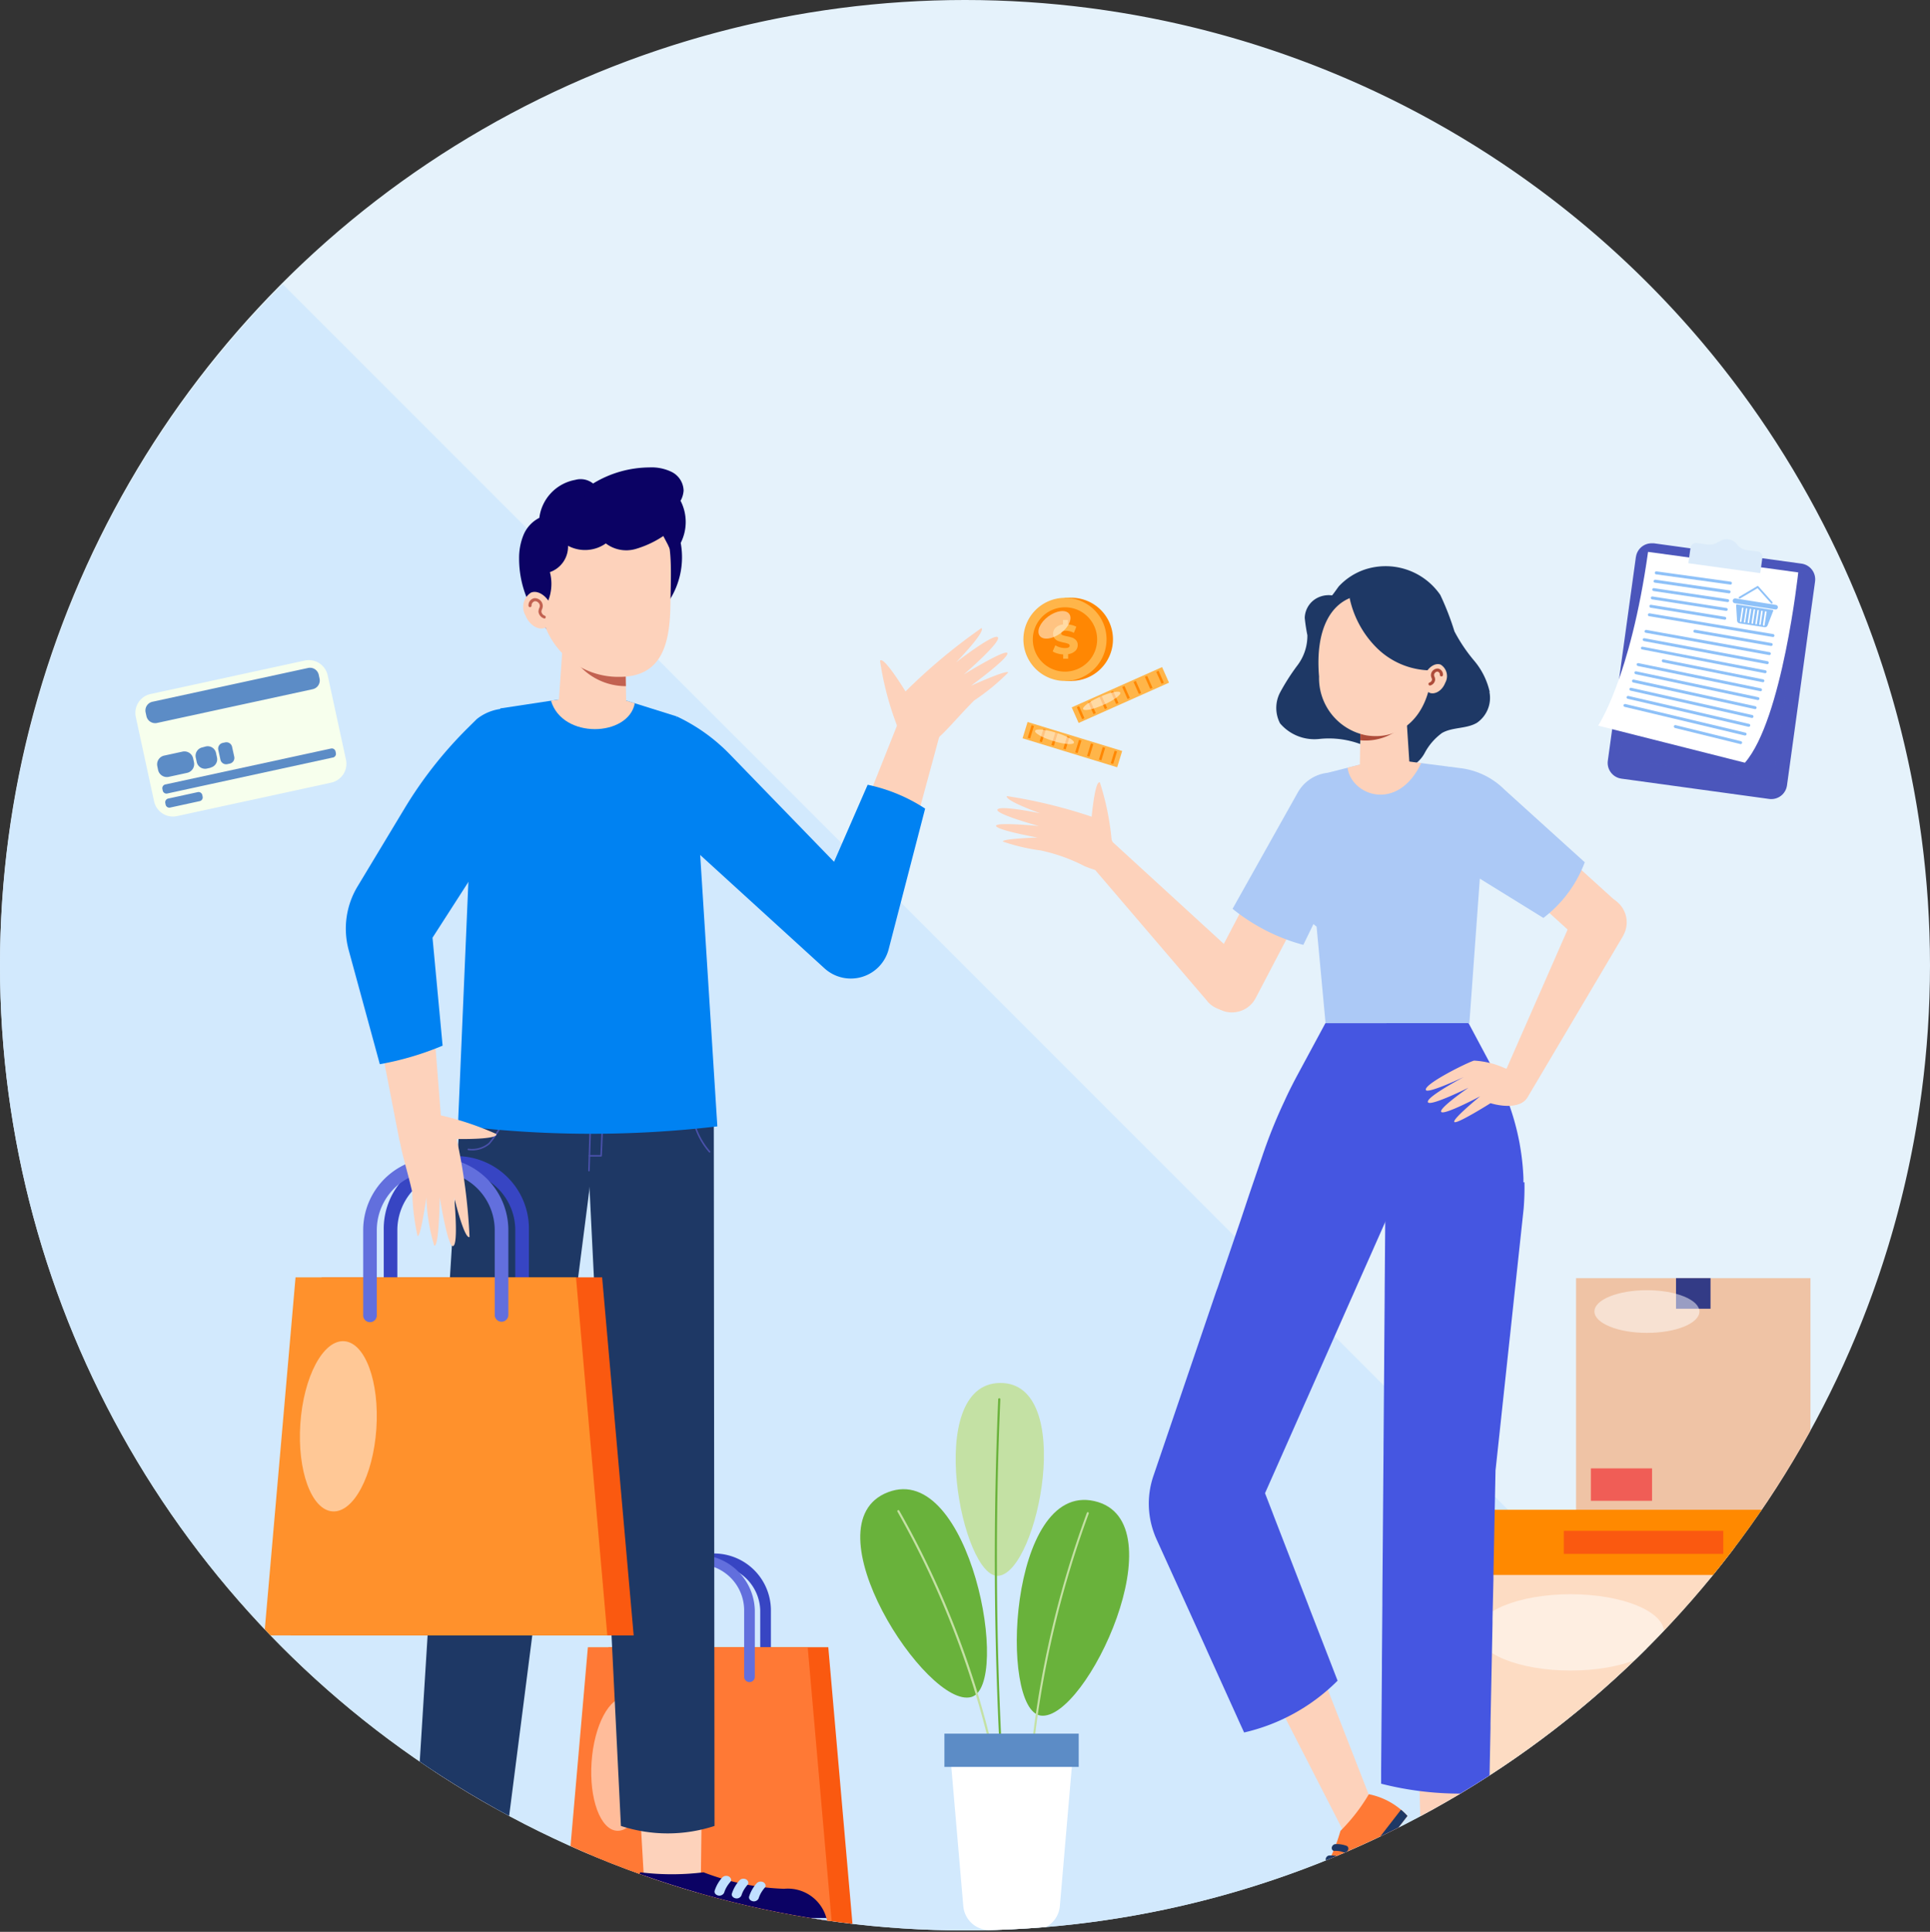 <svg id="Group_628" data-name="Group 628" xmlns="http://www.w3.org/2000/svg" xmlns:xlink="http://www.w3.org/1999/xlink" width="60" height="60.044" viewBox="0 0 60 60.044">
  <rect x="0" y="0" width="60" height="60.044" fill="#333333" stroke="none"/>
  <defs>
    <style>
      .cls-1 {
        fill: none;
      }

      .cls-2 {
        clip-path: url(#clip-path);
      }

      .cls-3 {
        clip-path: url(#clip-path-2);
      }

      .cls-4 {
        fill: #e5f2fb;
      }

      .cls-5 {
        fill: #d2e9fd;
      }

      .cls-6 {
        clip-path: url(#clip-path-3);
      }

      .cls-7 {
        fill: url(#linear-gradient);
      }

      .cls-60, .cls-8 {
        opacity: 0.5;
        isolation: isolate;
      }

      .cls-8 {
        mix-blend-mode: multiply;
      }

      .cls-9 {
        clip-path: url(#clip-path-5);
      }

      .cls-10 {
        clip-path: url(#clip-path-6);
      }

      .cls-11 {
        fill: url(#linear-gradient-2);
      }

      .cls-12 {
        fill: #fff;
      }

      .cls-13 {
        clip-path: url(#clip-path-7);
      }

      .cls-14 {
        fill: url(#linear-gradient-3);
      }

      .cls-15 {
        clip-path: url(#clip-path-8);
      }

      .cls-16 {
        fill: url(#linear-gradient-4);
      }

      .cls-17 {
        clip-path: url(#clip-path-9);
      }

      .cls-18 {
        fill: url(#linear-gradient-5);
      }

      .cls-19 {
        clip-path: url(#clip-path-10);
      }

      .cls-20 {
        fill: url(#linear-gradient-6);
      }

      .cls-21 {
        clip-path: url(#clip-path-11);
      }

      .cls-22 {
        fill: url(#linear-gradient-7);
      }

      .cls-23 {
        clip-path: url(#clip-path-12);
      }

      .cls-24 {
        fill: url(#linear-gradient-8);
      }

      .cls-25 {
        clip-path: url(#clip-path-13);
      }

      .cls-26 {
        fill: url(#linear-gradient-9);
      }

      .cls-27 {
        clip-path: url(#clip-path-14);
      }

      .cls-28 {
        fill: url(#linear-gradient-10);
      }

      .cls-29 {
        clip-path: url(#clip-path-15);
      }

      .cls-30 {
        fill: url(#linear-gradient-11);
      }

      .cls-31 {
        clip-path: url(#clip-path-16);
      }

      .cls-32 {
        fill: url(#linear-gradient-12);
      }

      .cls-33 {
        clip-path: url(#clip-path-17);
      }

      .cls-34 {
        fill: url(#linear-gradient-13);
      }

      .cls-35 {
        clip-path: url(#clip-path-18);
      }

      .cls-36 {
        fill: url(#linear-gradient-14);
      }

      .cls-37 {
        clip-path: url(#clip-path-19);
      }

      .cls-38 {
        fill: url(#linear-gradient-15);
      }

      .cls-39 {
        clip-path: url(#clip-path-20);
      }

      .cls-40 {
        fill: url(#linear-gradient-16);
      }

      .cls-41 {
        clip-path: url(#clip-path-21);
      }

      .cls-42 {
        fill: url(#linear-gradient-17);
      }

      .cls-43 {
        clip-path: url(#clip-path-22);
      }

      .cls-44 {
        fill: url(#linear-gradient-18);
      }

      .cls-45 {
        clip-path: url(#clip-path-23);
      }

      .cls-46 {
        fill: url(#linear-gradient-19);
      }

      .cls-47 {
        clip-path: url(#clip-path-24);
      }

      .cls-48 {
        fill: url(#linear-gradient-20);
      }

      .cls-49 {
        clip-path: url(#clip-path-25);
      }

      .cls-50 {
        fill: url(#linear-gradient-21);
      }

      .cls-51 {
        clip-path: url(#clip-path-26);
      }

      .cls-52 {
        fill: url(#linear-gradient-22);
      }

      .cls-53 {
        clip-path: url(#clip-path-27);
      }

      .cls-54 {
        fill: url(#linear-gradient-23);
      }

      .cls-55 {
        clip-path: url(#clip-path-28);
      }

      .cls-56 {
        fill: url(#linear-gradient-24);
      }

      .cls-57 {
        fill: #efc3a5;
      }

      .cls-58 {
        fill: #333b86;
      }

      .cls-59 {
        fill: #f05d56;
      }

      .cls-60 {
        mix-blend-mode: soft-light;
      }

      .cls-61 {
        clip-path: url(#clip-path-30);
      }

      .cls-62 {
        fill: #fddcc3;
      }

      .cls-63 {
        clip-path: url(#clip-path-31);
      }

      .cls-64 {
        fill: #ff8900;
      }

      .cls-65 {
        fill: #fa5910;
      }

      .cls-66 {
        fill: #69b23b;
      }

      .cls-67 {
        fill: #c4e1a4;
      }

      .cls-68 {
        clip-path: url(#clip-path-32);
      }

      .cls-69 {
        fill: #5c8cc6;
      }

      .cls-70 {
        fill: #fdd2bb;
      }

      .cls-71 {
        fill: #ff7935;
      }

      .cls-72 {
        fill: #1e3865;
      }

      .cls-73 {
        fill: #4556e1;
      }

      .cls-74 {
        fill: #acc9f6;
      }

      .cls-75 {
        fill: #ae4c3a;
      }

      .cls-76 {
        fill: #ffb549;
      }

      .cls-77 {
        fill: #ff8703;
      }

      .cls-78 {
        clip-path: url(#clip-path-33);
      }

      .cls-79 {
        clip-path: url(#clip-path-34);
      }

      .cls-80 {
        clip-path: url(#clip-path-35);
      }

      .cls-81 {
        fill: #3745c3;
      }

      .cls-82 {
        clip-path: url(#clip-path-36);
      }

      .cls-83 {
        fill: #626fdd;
      }

      .cls-84 {
        fill: #0b0264;
      }

      .cls-85 {
        fill: #c1e0ff;
      }

      .cls-86 {
        fill: #4a51ab;
      }

      .cls-87 {
        fill: #ffb9a7;
      }

      .cls-88 {
        fill: #0082f2;
      }

      .cls-89 {
        fill: #c26251;
      }

      .cls-90 {
        fill: #ff912c;
      }

      .cls-91 {
        clip-path: url(#clip-path-37);
      }

      .cls-92 {
        fill: #f7ffed;
      }
    </style>
    <clipPath id="clip-path">
      <rect id="Rectangle_820" data-name="Rectangle 820" class="cls-1" width="60" height="60.044"/>
    </clipPath>
    <clipPath id="clip-path-2">
      <circle id="Ellipse_2" data-name="Ellipse 2" class="cls-1" cx="30" cy="30" r="30" transform="translate(0 0)"/>
    </clipPath>
    <clipPath id="clip-path-3">
      <path id="Path_842" data-name="Path 842" class="cls-1" d="M50.857,17.307l-.873,6.338a.494.494,0,0,0,.421.556L55,24.832a.492.492,0,0,0,.554-.42l.873-6.339a.493.493,0,0,0-.421-.555l-4.593-.632a.527.527,0,0,0-.068,0,.492.492,0,0,0-.487.425"/>
    </clipPath>
    <linearGradient id="linear-gradient" x1="-4.686" y1="4.476" x2="-4.589" y2="4.476" gradientUnits="objectBoundingBox">
      <stop offset="0" stop-color="#596fcc"/>
      <stop offset="1" stop-color="#4b56bb"/>
    </linearGradient>
    <clipPath id="clip-path-5">
      <rect id="Rectangle_763" data-name="Rectangle 763" class="cls-1" width="5.673" height="7.112" transform="translate(50.347 17.149)"/>
    </clipPath>
    <clipPath id="clip-path-6">
      <rect id="Rectangle_762" data-name="Rectangle 762" class="cls-1" width="6.514" height="4.83" transform="translate(50.347 23.603) rotate(-82.17)"/>
    </clipPath>
    <linearGradient id="linear-gradient-2" x1="-5.362" y1="4.874" x2="-5.252" y2="4.874" xlink:href="#linear-gradient"/>
    <clipPath id="clip-path-7">
      <path id="Path_844" data-name="Path 844" class="cls-1" d="M53.429,16.837l0,0-.005,0a.462.462,0,0,1-.347.085l-.329-.045a.172.172,0,0,0-.193.146l-.067.483,2.235.308.066-.483a.17.17,0,0,0-.146-.192L54.31,17.1A.475.475,0,0,1,54,16.923l0,0,0-.005a.4.4,0,0,0-.562-.077"/>
    </clipPath>
    <linearGradient id="linear-gradient-3" x1="-22.685" y1="17.932" x2="-22.253" y2="17.932" gradientUnits="objectBoundingBox">
      <stop offset="0" stop-color="#ade1fa"/>
      <stop offset="1" stop-color="#dbebfa"/>
    </linearGradient>
    <clipPath id="clip-path-8">
      <path id="Path_845" data-name="Path 845" class="cls-1" d="M51.445,17.8a.045.045,0,0,0,.039.051l2.307.318a.045.045,0,0,0,.051-.039.045.045,0,0,0-.039-.051L51.5,17.759H51.49a.045.045,0,0,0-.045.039"/>
    </clipPath>
    <linearGradient id="linear-gradient-4" x1="-24.08" y1="23.701" x2="-23.613" y2="23.701" gradientUnits="objectBoundingBox">
      <stop offset="0" stop-color="#c2dcf3"/>
      <stop offset="1" stop-color="#8ec1f8"/>
    </linearGradient>
    <clipPath id="clip-path-9">
      <path id="Path_846" data-name="Path 846" class="cls-1" d="M51.406,18.057a.046.046,0,0,0,.038.052l2.3.332A.046.046,0,0,0,53.8,18.4a.045.045,0,0,0-.038-.051l-2.3-.332h-.007a.046.046,0,0,0-.045.039"/>
    </clipPath>
    <linearGradient id="linear-gradient-5" x1="-24.007" y1="23.455" x2="-23.541" y2="23.455" xlink:href="#linear-gradient-4"/>
    <clipPath id="clip-path-10">
      <path id="Path_847" data-name="Path 847" class="cls-1" d="M51.366,18.317a.046.046,0,0,0,.038.053l2.3.343h0a.045.045,0,0,0,.013-.09l-2.3-.343-.011,0a.045.045,0,0,0-.04.039"/>
    </clipPath>
    <linearGradient id="linear-gradient-6" x1="-23.913" y1="23.197" x2="-23.449" y2="23.197" xlink:href="#linear-gradient-4"/>
    <clipPath id="clip-path-11">
      <path id="Path_848" data-name="Path 848" class="cls-1" d="M51.322,18.577a.046.046,0,0,0,.038.052l2.3.358h0a.045.045,0,1,0,.012-.09l-2.3-.358a.049.049,0,0,0-.053.038"/>
    </clipPath>
    <linearGradient id="linear-gradient-7" x1="-23.811" y1="22.933" x2="-23.348" y2="22.933" xlink:href="#linear-gradient-4"/>
    <clipPath id="clip-path-12">
      <path id="Path_849" data-name="Path 849" class="cls-1" d="M51.277,18.836a.047.047,0,0,0,.038.052l2.3.373h0a.044.044,0,0,0,.05-.037.046.046,0,0,0-.037-.053l-2.3-.373h-.008a.045.045,0,0,0-.045.039"/>
    </clipPath>
    <linearGradient id="linear-gradient-8" x1="-23.662" y1="22.623" x2="-23.202" y2="22.623" xlink:href="#linear-gradient-4"/>
    <clipPath id="clip-path-13">
      <path id="Path_850" data-name="Path 850" class="cls-1" d="M51.23,19.1a.044.044,0,0,0,.038.052l3.845.646h0a.044.044,0,0,0,.051-.038.046.046,0,0,0-.037-.052l-3.847-.646h0a.048.048,0,0,0-.05.038"/>
    </clipPath>
    <linearGradient id="linear-gradient-9" x1="-14.468" y1="13.921" x2="-14.186" y2="13.921" xlink:href="#linear-gradient-4"/>
    <clipPath id="clip-path-14">
      <path id="Path_851" data-name="Path 851" class="cls-1" d="M52.644,19.611a.045.045,0,0,0,.037.052l2.376.414h0a.048.048,0,0,0,.052-.038.045.045,0,0,0-.037-.052L52.7,19.573H52.69a.047.047,0,0,0-.046.039"/>
    </clipPath>
    <linearGradient id="linear-gradient-10" x1="-23.364" y1="21.3" x2="-22.921" y2="21.3" xlink:href="#linear-gradient-4"/>
    <clipPath id="clip-path-15">
      <path id="Path_852" data-name="Path 852" class="cls-1" d="M51.126,19.614a.046.046,0,0,0,.037.053L55,20.36h0a.045.045,0,0,0,.013-.09l-3.836-.693h0a.047.047,0,0,0-.049.037"/>
    </clipPath>
    <linearGradient id="linear-gradient-11" x1="-14.351" y1="13.612" x2="-14.071" y2="13.612" xlink:href="#linear-gradient-4"/>
    <clipPath id="clip-path-16">
      <path id="Path_853" data-name="Path 853" class="cls-1" d="M51.071,19.873a.046.046,0,0,0,.036.053l3.83.716h0a.045.045,0,0,0,.05-.036.046.046,0,0,0-.036-.054l-3.83-.716h-.01a.047.047,0,0,0-.043.038"/>
    </clipPath>
    <linearGradient id="linear-gradient-12" x1="-14.293" y1="13.459" x2="-14.014" y2="13.459" xlink:href="#linear-gradient-4"/>
    <clipPath id="clip-path-17">
      <path id="Path_854" data-name="Path 854" class="cls-1" d="M51.012,20.132a.047.047,0,0,0,.036.053l3.822.739h0a.046.046,0,0,0,.051-.036.045.045,0,0,0-.036-.054L51.065,20.1h-.009a.046.046,0,0,0-.044.037"/>
    </clipPath>
    <linearGradient id="linear-gradient-13" x1="-14.245" y1="13.32" x2="-13.966" y2="13.32" xlink:href="#linear-gradient-4"/>
    <clipPath id="clip-path-18">
      <path id="Path_855" data-name="Path 855" class="cls-1" d="M51.663,20.531a.046.046,0,0,0,.036.054l3.1.619h0a.043.043,0,0,0,.051-.036.045.045,0,0,0-.036-.053l-3.1-.619h-.011a.044.044,0,0,0-.043.036"/>
    </clipPath>
    <linearGradient id="linear-gradient-14" x1="-17.531" y1="15.906" x2="-17.193" y2="15.906" xlink:href="#linear-gradient-4"/>
    <clipPath id="clip-path-19">
      <path id="Path_856" data-name="Path 856" class="cls-1" d="M50.883,20.646a.046.046,0,0,0,.035.054l3.807.783h0a.045.045,0,0,0,.015-.089l-3.806-.784h-.009a.046.046,0,0,0-.045.037"/>
    </clipPath>
    <linearGradient id="linear-gradient-15" x1="-14.138" y1="13.037" x2="-13.861" y2="13.037" xlink:href="#linear-gradient-4"/>
    <clipPath id="clip-path-20">
      <path id="Path_857" data-name="Path 857" class="cls-1" d="M50.813,20.9a.046.046,0,0,0,.035.054l3.8.806h0a.046.046,0,0,0,.016-.09l-3.8-.805h-.011a.044.044,0,0,0-.043.036"/>
    </clipPath>
    <linearGradient id="linear-gradient-16" x1="-14.1" y1="12.912" x2="-13.823" y2="12.912" xlink:href="#linear-gradient-4"/>
    <clipPath id="clip-path-21">
      <path id="Path_858" data-name="Path 858" class="cls-1" d="M50.738,21.158a.047.047,0,0,0,.035.055l3.784.827h0a.046.046,0,0,0,.051-.035.045.045,0,0,0-.035-.054l-3.784-.829h-.009a.045.045,0,0,0-.045.035"/>
    </clipPath>
    <linearGradient id="linear-gradient-17" x1="-14.057" y1="12.785" x2="-13.781" y2="12.785" xlink:href="#linear-gradient-4"/>
    <clipPath id="clip-path-22">
      <path id="Path_859" data-name="Path 859" class="cls-1" d="M50.656,21.412a.045.045,0,0,0,.035.054l3.771.849h0a.046.046,0,0,0,.017-.09l-3.772-.848H50.7a.046.046,0,0,0-.045.035"/>
    </clipPath>
    <linearGradient id="linear-gradient-18" x1="-14.024" y1="12.671" x2="-13.748" y2="12.671" xlink:href="#linear-gradient-4"/>
    <clipPath id="clip-path-23">
      <path id="Path_860" data-name="Path 860" class="cls-1" d="M50.569,21.665a.045.045,0,0,0,.034.054l3.753.87h.005a.046.046,0,0,0,.05-.035.044.044,0,0,0-.034-.054l-3.753-.869h-.01a.045.045,0,0,0-.045.035"/>
    </clipPath>
    <linearGradient id="linear-gradient-19" x1="-14.002" y1="12.567" x2="-13.725" y2="12.567" xlink:href="#linear-gradient-4"/>
    <clipPath id="clip-path-24">
      <path id="Path_861" data-name="Path 861" class="cls-1" d="M50.472,21.916a.046.046,0,0,0,.034.054l3.733.89h.005a.045.045,0,0,0,.017-.089l-3.734-.89h-.009a.048.048,0,0,0-.046.036"/>
    </clipPath>
    <linearGradient id="linear-gradient-20" x1="-13.98" y1="12.466" x2="-13.703" y2="12.466" xlink:href="#linear-gradient-4"/>
    <clipPath id="clip-path-25">
      <path id="Path_862" data-name="Path 862" class="cls-1" d="M52.04,22.573a.045.045,0,0,0,.033.054l2.035.5h0a.044.044,0,0,0,.05-.034.045.045,0,0,0-.033-.055l-2.035-.5h-.011a.044.044,0,0,0-.044.036"/>
    </clipPath>
    <linearGradient id="linear-gradient-21" x1="-25.494" y1="21.301" x2="-25.005" y2="21.301" xlink:href="#linear-gradient-4"/>
    <clipPath id="clip-path-26">
      <path id="Path_863" data-name="Path 863" class="cls-1" d="M53.867,18.665a.073.073,0,0,0,.06.083l1.249.192A.072.072,0,1,0,55.2,18.8L53.95,18.6h-.01a.073.073,0,0,0-.073.062"/>
    </clipPath>
    <linearGradient id="linear-gradient-22" x1="-40.729" y1="37.222" x2="-39.973" y2="37.222" xlink:href="#linear-gradient-4"/>
    <clipPath id="clip-path-27">
      <path id="Path_864" data-name="Path 864" class="cls-1" d="M54.805,19.421l.063-.407A.022.022,0,0,1,54.9,19h0a.021.021,0,0,1,.019.026l-.063.407a.023.023,0,0,1-.026.02h0a.025.025,0,0,1-.019-.027m-.119-.018L54.749,19a.022.022,0,0,1,.026-.019h0A.026.026,0,0,1,54.8,19l-.063.407a.025.025,0,0,1-.028.019h0a.023.023,0,0,1-.019-.026m-.1.008h0a.023.023,0,0,1-.019-.026l.063-.407a.023.023,0,0,1,.026-.02h0a.023.023,0,0,1,.02.026l-.063.407a.024.024,0,0,1-.024.02h0m-.141-.045.063-.408a.024.024,0,0,1,.027-.019h0a.024.024,0,0,1,.019.027l-.063.407a.022.022,0,0,1-.026.019h0a.025.025,0,0,1-.02-.026m-.1.008h0a.023.023,0,0,1-.019-.026l.063-.407a.023.023,0,0,1,.027-.02h0a.023.023,0,0,1,.018.026l-.063.407a.022.022,0,0,1-.022.02h0m-.141-.046.064-.407A.024.024,0,0,1,54.3,18.9h0a.023.023,0,0,1,.019.026l-.063.408a.023.023,0,0,1-.026.019h0a.024.024,0,0,1-.02-.027m-.1.009h0a.022.022,0,0,1-.019-.026l.063-.407a.025.025,0,0,1,.026-.02h0a.023.023,0,0,1,.02.026l-.063.407a.024.024,0,0,1-.024.02h0m-.141-.532.03.489a.09.09,0,0,0,.075.082l.774.119a.088.088,0,0,0,.1-.055l.177-.457a.016.016,0,0,0-.012-.022l-1.122-.174h0a.016.016,0,0,0-.016.018"/>
    </clipPath>
    <linearGradient id="linear-gradient-23" x1="-39.871" y1="32.486" x2="-39.131" y2="32.486" xlink:href="#linear-gradient-4"/>
    <clipPath id="clip-path-28">
      <path id="Path_865" data-name="Path 865" class="cls-1" d="M54.63,18.217l-.561.332a.029.029,0,0,0-.01.04.03.03,0,0,0,.04.011l.54-.32.418.468a.028.028,0,0,0,.018.009.028.028,0,0,0,.023-.007.029.029,0,0,0,0-.041l-.434-.486a.031.031,0,0,0-.023-.011.024.024,0,0,0-.014,0"/>
    </clipPath>
    <linearGradient id="linear-gradient-24" x1="-45.964" y1="39.081" x2="-45.113" y2="39.081" xlink:href="#linear-gradient-4"/>
    <clipPath id="clip-path-30">
      <rect id="Rectangle_789" data-name="Rectangle 789" class="cls-1" width="3.264" height="1.332" transform="translate(49.567 40.095)"/>
    </clipPath>
    <clipPath id="clip-path-31">
      <rect id="Rectangle_792" data-name="Rectangle 792" class="cls-1" width="5.812" height="2.372" transform="translate(45.921 49.55)"/>
    </clipPath>
    <clipPath id="clip-path-32">
      <rect id="Rectangle_795" data-name="Rectangle 795" class="cls-1" width="1.788" height="0.513" transform="translate(29.905 55.118)"/>
    </clipPath>
    <clipPath id="clip-path-33">
      <rect id="Rectangle_806" data-name="Rectangle 806" class="cls-1" width="1.212" height="0.454" transform="translate(32.176 22.673)"/>
    </clipPath>
    <clipPath id="clip-path-34">
      <rect id="Rectangle_807" data-name="Rectangle 807" class="cls-1" width="0.996" height="0.861" transform="translate(32.283 18.991)"/>
    </clipPath>
    <clipPath id="clip-path-35">
      <rect id="Rectangle_817" data-name="Rectangle 817" class="cls-1" width="1.16" height="0.572" transform="translate(33.67 21.497)"/>
    </clipPath>
    <clipPath id="clip-path-36">
      <rect id="Rectangle_818" data-name="Rectangle 818" class="cls-1" width="1.876" height="4.148" transform="translate(18.381 52.755)"/>
    </clipPath>
    <clipPath id="clip-path-37">
      <rect id="Rectangle_819" data-name="Rectangle 819" class="cls-1" width="2.394" height="5.292" transform="translate(9.321 41.685)"/>
    </clipPath>
  </defs>
  <g id="Group_627" data-name="Group 627" class="cls-2">
    <g id="Group_547" data-name="Group 547">
      <g id="Group_546" data-name="Group 546" class="cls-3">
        <path id="Path_840" data-name="Path 840" class="cls-4" d="M60,30A30,30,0,1,1,30,0,30,30,0,0,1,60,30"/>
        <path id="Path_841" data-name="Path 841" class="cls-5" d="M8.787,51.257a30,30,0,0,0,42.426,0L8.787,8.831a30,30,0,0,0,0,42.426"/>
      </g>
    </g>
    <g id="Group_549" data-name="Group 549">
      <g id="Group_548" data-name="Group 548" class="cls-6">
        <rect id="Rectangle_760" data-name="Rectangle 760" class="cls-7" width="10.259" height="9.851" transform="matrix(0.555, -0.832, 0.832, 0.555, 46.261, 22.413)"/>
      </g>
    </g>
    <g id="Group_556" data-name="Group 556">
      <g id="Group_555" data-name="Group 555" class="cls-3">
        <g id="Group_554" data-name="Group 554" class="cls-8">
          <g id="Group_553" data-name="Group 553">
            <g id="Group_552" data-name="Group 552" class="cls-9">
              <g id="Group_551" data-name="Group 551">
                <g id="Group_550" data-name="Group 550" class="cls-10">
                  <rect id="Rectangle_761" data-name="Rectangle 761" class="cls-11" width="9.073" height="8.994" transform="translate(46.802 20.979) rotate(-47.208)"/>
                </g>
              </g>
            </g>
          </g>
        </g>
        <path id="Path_843" data-name="Path 843" class="cls-12" d="M54.745,17.632l1.159.159s-.492,4.576-1.658,5.915l-4.563-1.153s1-1.472,1.552-5.4Z"/>
      </g>
    </g>
    <g id="Group_558" data-name="Group 558">
      <g id="Group_557" data-name="Group 557" class="cls-13">
        <rect id="Rectangle_764" data-name="Rectangle 764" class="cls-14" width="2.314" height="2.451" transform="matrix(0.65, -0.76, 0.76, 0.65, 51.958, 17.371)"/>
      </g>
    </g>
    <g id="Group_560" data-name="Group 560">
      <g id="Group_559" data-name="Group 559" class="cls-15">
        <rect id="Rectangle_765" data-name="Rectangle 765" class="cls-16" width="2.142" height="1.814" transform="matrix(0.785, -0.62, 0.62, 0.785, 51.241, 17.917)"/>
      </g>
    </g>
    <g id="Group_562" data-name="Group 562">
      <g id="Group_561" data-name="Group 561" class="cls-17">
        <rect id="Rectangle_766" data-name="Rectangle 766" class="cls-18" width="2.146" height="1.822" transform="translate(51.196 18.182) rotate(-38.313)"/>
      </g>
    </g>
    <g id="Group_564" data-name="Group 564">
      <g id="Group_563" data-name="Group 563" class="cls-19">
        <rect id="Rectangle_767" data-name="Rectangle 767" class="cls-20" width="2.153" height="1.83" transform="translate(51.148 18.447) rotate(-38.313)"/>
      </g>
    </g>
    <g id="Group_566" data-name="Group 566">
      <g id="Group_565" data-name="Group 565" class="cls-21">
        <rect id="Rectangle_768" data-name="Rectangle 768" class="cls-22" width="2.16" height="1.84" transform="matrix(0.785, -0.62, 0.62, 0.785, 51.099, 18.713)"/>
      </g>
    </g>
    <g id="Group_568" data-name="Group 568">
      <g id="Group_567" data-name="Group 567" class="cls-23">
        <rect id="Rectangle_769" data-name="Rectangle 769" class="cls-24" width="2.172" height="1.854" transform="matrix(0.785, -0.62, 0.62, 0.785, 51.046, 18.977)"/>
      </g>
    </g>
    <g id="Group_570" data-name="Group 570">
      <g id="Group_569" data-name="Group 569" class="cls-25">
        <rect id="Rectangle_770" data-name="Rectangle 770" class="cls-26" width="3.554" height="3.026" transform="matrix(0.785, -0.62, 0.62, 0.785, 50.865, 19.342)"/>
      </g>
    </g>
    <g id="Group_572" data-name="Group 572">
      <g id="Group_571" data-name="Group 571" class="cls-27">
        <rect id="Rectangle_771" data-name="Rectangle 771" class="cls-28" width="2.258" height="1.934" transform="matrix(0.785, -0.62, 0.62, 0.785, 52.392, 19.767)"/>
      </g>
    </g>
    <g id="Group_574" data-name="Group 574">
      <g id="Group_573" data-name="Group 573" class="cls-29">
        <rect id="Rectangle_772" data-name="Rectangle 772" class="cls-30" width="3.575" height="3.056" transform="translate(50.74 19.879) rotate(-38.313)"/>
      </g>
    </g>
    <g id="Group_576" data-name="Group 576">
      <g id="Group_575" data-name="Group 575" class="cls-31">
        <rect id="Rectangle_773" data-name="Rectangle 773" class="cls-32" width="3.585" height="3.072" transform="matrix(0.785, -0.62, 0.62, 0.785, 50.672, 20.147)"/>
      </g>
    </g>
    <g id="Group_578" data-name="Group 578">
      <g id="Group_577" data-name="Group 577" class="cls-33">
        <rect id="Rectangle_774" data-name="Rectangle 774" class="cls-34" width="3.592" height="3.084" transform="translate(50.603 20.415) rotate(-38.313)"/>
      </g>
    </g>
    <g id="Group_580" data-name="Group 580">
      <g id="Group_579" data-name="Group 579" class="cls-35">
        <rect id="Rectangle_775" data-name="Rectangle 775" class="cls-36" width="2.954" height="2.544" transform="translate(51.311 20.769) rotate(-38.313)"/>
      </g>
    </g>
    <g id="Group_582" data-name="Group 582">
      <g id="Group_581" data-name="Group 581" class="cls-37">
        <rect id="Rectangle_776" data-name="Rectangle 776" class="cls-38" width="3.609" height="3.11" transform="matrix(0.785, -0.62, 0.62, 0.785, 50.451, 20.946)"/>
      </g>
    </g>
    <g id="Group_584" data-name="Group 584">
      <g id="Group_583" data-name="Group 583" class="cls-39">
        <rect id="Rectangle_777" data-name="Rectangle 777" class="cls-40" width="3.614" height="3.12" transform="translate(50.371 21.212) rotate(-38.313)"/>
      </g>
    </g>
    <g id="Group_586" data-name="Group 586">
      <g id="Group_585" data-name="Group 585" class="cls-41">
        <rect id="Rectangle_778" data-name="Rectangle 778" class="cls-42" width="3.619" height="3.131" transform="translate(50.285 21.477) rotate(-38.313)"/>
      </g>
    </g>
    <g id="Group_588" data-name="Group 588">
      <g id="Group_587" data-name="Group 587" class="cls-43">
        <rect id="Rectangle_779" data-name="Rectangle 779" class="cls-44" width="3.621" height="3.138" transform="translate(50.193 21.739) rotate(-38.313)"/>
      </g>
    </g>
    <g id="Group_590" data-name="Group 590">
      <g id="Group_589" data-name="Group 589" class="cls-45">
        <rect id="Rectangle_780" data-name="Rectangle 780" class="cls-46" width="3.62" height="3.144" transform="matrix(0.785, -0.62, 0.62, 0.785, 50.096, 22)"/>
      </g>
    </g>
    <g id="Group_592" data-name="Group 592">
      <g id="Group_591" data-name="Group 591" class="cls-47">
        <rect id="Rectangle_781" data-name="Rectangle 781" class="cls-48" width="3.618" height="3.148" transform="matrix(0.785, -0.62, 0.62, 0.785, 49.989, 22.258)"/>
      </g>
    </g>
    <g id="Group_594" data-name="Group 594">
      <g id="Group_593" data-name="Group 593" class="cls-49">
        <rect id="Rectangle_782" data-name="Rectangle 782" class="cls-50" width="2.043" height="1.789" transform="matrix(0.785, -0.62, 0.62, 0.785, 51.746, 22.765)"/>
      </g>
    </g>
    <g id="Group_596" data-name="Group 596">
      <g id="Group_595" data-name="Group 595" class="cls-51">
        <rect id="Rectangle_783" data-name="Rectangle 783" class="cls-52" width="1.323" height="1.124" transform="matrix(0.795, -0.607, 0.607, 0.795, 53.696, 18.729)"/>
      </g>
    </g>
    <g id="Group_598" data-name="Group 598">
      <g id="Group_597" data-name="Group 597" class="cls-53">
        <rect id="Rectangle_784" data-name="Rectangle 784" class="cls-54" width="1.351" height="1.278" transform="matrix(0.785, -0.62, 0.62, 0.785, 53.619, 19.062)"/>
      </g>
    </g>
    <g id="Group_600" data-name="Group 600">
      <g id="Group_599" data-name="Group 599" class="cls-55">
        <rect id="Rectangle_785" data-name="Rectangle 785" class="cls-56" width="1.175" height="1.078" transform="translate(53.787 18.413) rotate(-37.35)"/>
      </g>
    </g>
    <g id="Group_626" data-name="Group 626">
      <g id="Group_625" data-name="Group 625" class="cls-3">
        <rect id="Rectangle_786" data-name="Rectangle 786" class="cls-57" width="7.288" height="7.288" transform="translate(48.996 39.726)"/>
        <rect id="Rectangle_787" data-name="Rectangle 787" class="cls-58" width="1.073" height="0.951" transform="translate(52.104 39.726)"/>
        <rect id="Rectangle_788" data-name="Rectangle 788" class="cls-59" width="1.902" height="1.008" transform="translate(49.457 45.639)"/>
        <g id="Group_603" data-name="Group 603" class="cls-60">
          <g id="Group_602" data-name="Group 602">
            <g id="Group_601" data-name="Group 601" class="cls-61">
              <path id="Path_866" data-name="Path 866" class="cls-12" d="M52.832,40.761c0,.368-.732.666-1.632.666s-1.632-.3-1.632-.666S50.3,40.1,51.2,40.1s1.632.3,1.632.665"/>
            </g>
          </g>
        </g>
        <rect id="Rectangle_790" data-name="Rectangle 790" class="cls-62" width="11.847" height="11.847" transform="translate(45.171 48.082)"/>
        <rect id="Rectangle_791" data-name="Rectangle 791" class="cls-59" width="3.092" height="1.638" transform="translate(45.921 57.694)"/>
        <g id="Group_606" data-name="Group 606" class="cls-60">
          <g id="Group_605" data-name="Group 605">
            <g id="Group_604" data-name="Group 604" class="cls-63">
              <path id="Path_867" data-name="Path 867" class="cls-12" d="M51.733,50.736c0,.655-1.3,1.186-2.906,1.186s-2.906-.531-2.906-1.186,1.3-1.186,2.906-1.186,2.906.531,2.906,1.186"/>
            </g>
          </g>
        </g>
        <rect id="Rectangle_793" data-name="Rectangle 793" class="cls-64" width="12.487" height="2.026" transform="translate(44.851 46.925)"/>
        <rect id="Rectangle_794" data-name="Rectangle 794" class="cls-65" width="4.959" height="0.717" transform="translate(48.615 47.579)"/>
        <path id="Path_868" data-name="Path 868" class="cls-66" d="M32.355,53.322c-1.3-.17-.993-7.273,1.667-6.667s-.253,6.852-1.667,6.667"/>
        <path id="Path_869" data-name="Path 869" class="cls-67" d="M31.046,48.977c-1.137.124-2.344-5.956.034-5.993s1.2,5.858-.034,5.993"/>
        <path id="Path_870" data-name="Path 870" class="cls-66" d="M30.195,52.745c1.264-.351-.037-7.34-2.586-6.367s1.212,6.749,2.586,6.367"/>
        <path id="Path_871" data-name="Path 871" class="cls-67" d="M30.966,55.022A.033.033,0,0,1,30.934,55,28.079,28.079,0,0,0,27.9,46.983a.033.033,0,0,1,.013-.045.032.032,0,0,1,.044.013A28.094,28.094,0,0,1,31,54.982a.032.032,0,0,1-.025.039h-.007"/>
        <path id="Path_872" data-name="Path 872" class="cls-67" d="M32.008,55.326h0a.034.034,0,0,1-.03-.036,30.88,30.88,0,0,1,1.81-8.268A.032.032,0,0,1,33.827,47a.033.033,0,0,1,.02.042A30.783,30.783,0,0,0,32.041,55.3a.033.033,0,0,1-.033.03"/>
        <path id="Path_873" data-name="Path 873" class="cls-66" d="M31.119,54.551a.034.034,0,0,1-.033-.031c-.192-3.66-.21-7.371-.053-11.032a.033.033,0,0,1,.033-.031h0a.033.033,0,0,1,.032.034c-.157,3.658-.139,7.368.053,11.025a.033.033,0,0,1-.031.035h0"/>
        <path id="Path_874" data-name="Path 874" class="cls-12" d="M29.54,54.512l.407,4.73a.816.816,0,0,0,.814.747h1.374a.816.816,0,0,0,.814-.747l.407-4.73Z"/>
        <g id="Group_609" data-name="Group 609" class="cls-60">
          <g id="Group_608" data-name="Group 608">
            <g id="Group_607" data-name="Group 607" class="cls-68">
              <path id="Path_875" data-name="Path 875" class="cls-12" d="M31.693,55.374c0,.142-.4.256-.894.256s-.894-.114-.894-.256.4-.256.894-.256.894.114.894.256"/>
            </g>
          </g>
        </g>
        <rect id="Rectangle_796" data-name="Rectangle 796" class="cls-69" width="4.175" height="1.033" transform="translate(29.36 53.883)"/>
        <path id="Path_876" data-name="Path 876" class="cls-70" d="M43.225,36.315,38.736,46.809l-.027-.877,4.063,10.41a.581.581,0,0,1-1.058.477l-5.1-9.943a1.006,1.006,0,0,1-.062-.773l.035-.1,3.56-10.844a1.647,1.647,0,1,1,3.13,1.027c-.015.045-.033.091-.051.134"/>
        <path id="Path_877" data-name="Path 877" class="cls-71" d="M43.754,56.44l-2.739,3.533a.97.97,0,0,1-.2-.192.916.916,0,0,1,.044-1.188,5.468,5.468,0,0,0,.813-1.688,5.643,5.643,0,0,0,.883-1.139,2.218,2.218,0,0,1,1.2.674"/>
        <path id="Path_878" data-name="Path 878" class="cls-72" d="M41.489,58.075a.86.86,0,0,0-.341-.054.114.114,0,0,0-.075.027.131.131,0,0,0-.045.073c-.009.053.02.112.076.11a.83.83,0,0,1,.18.012.72.72,0,0,1,.112.033.119.119,0,0,0,.136-.069.1.1,0,0,0-.043-.132"/>
        <path id="Path_879" data-name="Path 879" class="cls-72" d="M41.676,57.723a.861.861,0,0,0-.341-.054.114.114,0,0,0-.075.027.131.131,0,0,0-.045.073c-.009.053.02.112.076.11a.83.83,0,0,1,.18.012.72.72,0,0,1,.112.033.119.119,0,0,0,.136-.069.1.1,0,0,0-.043-.132"/>
        <path id="Path_880" data-name="Path 880" class="cls-72" d="M41.864,57.371a.861.861,0,0,0-.341-.054.114.114,0,0,0-.075.027.131.131,0,0,0-.045.073c-.009.053.02.112.076.11a.83.83,0,0,1,.18.012.72.72,0,0,1,.112.033.117.117,0,0,0,.135-.069.094.094,0,0,0-.042-.132"/>
        <path id="Path_881" data-name="Path 881" class="cls-72" d="M41.015,59.974l2.739-3.533a1.626,1.626,0,0,0-.2-.193l-2.739,3.533a.96.96,0,0,0,.2.193"/>
        <path id="Path_882" data-name="Path 882" class="cls-70" d="M46.878,35.792,45.384,59.038a.581.581,0,0,1-1.16-.021l-.637-23.286a1.648,1.648,0,0,1,3.294-.09c0,.05,0,.1,0,.151"/>
        <path id="Path_883" data-name="Path 883" class="cls-71" d="M45.72,59.974H41.249a.961.961,0,0,1,.03-.276.917.917,0,0,1,.966-.693,5.453,5.453,0,0,0,1.832-.392,5.624,5.624,0,0,0,1.441,0,2.219,2.219,0,0,1,.2,1.361"/>
        <path id="Path_884" data-name="Path 884" class="cls-72" d="M43.04,59.186a.847.847,0,0,0-.167-.3.122.122,0,0,0-.066-.043.133.133,0,0,0-.086.01.085.085,0,0,0-.04.127.876.876,0,0,1,.1.15.838.838,0,0,1,.043.108.116.116,0,0,0,.137.065.094.094,0,0,0,.078-.114"/>
        <path id="Path_885" data-name="Path 885" class="cls-72" d="M43.433,59.118a.847.847,0,0,0-.167-.3.122.122,0,0,0-.066-.043.133.133,0,0,0-.086.01.085.085,0,0,0-.04.127.876.876,0,0,1,.1.15.837.837,0,0,1,.043.108.115.115,0,0,0,.137.065.094.094,0,0,0,.078-.114"/>
        <path id="Path_886" data-name="Path 886" class="cls-72" d="M43.826,59.05a.847.847,0,0,0-.167-.3.122.122,0,0,0-.066-.043.133.133,0,0,0-.086.01.085.085,0,0,0-.04.127.876.876,0,0,1,.1.15.838.838,0,0,1,.043.108.117.117,0,0,0,.137.065.094.094,0,0,0,.078-.114"/>
        <path id="Path_887" data-name="Path 887" class="cls-72" d="M41.249,59.974H45.72a1.722,1.722,0,0,0,.029-.276h-4.47a.961.961,0,0,0-.03.276"/>
        <path id="Path_888" data-name="Path 888" class="cls-73" d="M44.06,35.734l-.489,1.1-.058.13h0l-.227.515h0l-.059.133-.154.349-.348.785-.051.116-.4.9-.057.128-.152.345-.063.14L40.64,43.451l-.055.122L39.642,45.7l-.052.117-.263.593.222.573h0l.056.148h0l1.059,2.734.048.128.689,1.774.047.122.135.348a6,6,0,0,1-2.906,1.61l-.16-.35-.057-.128-.923-2.038-.053-.12-.481-1.062-.051-.112-1-2.2c-.007-.018-.015-.035-.023-.053-.017-.04-.034-.082-.049-.125a2.663,2.663,0,0,1-.023-1.785l1.953-5.736L37.861,40l.222-.652.05-.144.421-1.235.044-.131.2-.6.043-.129.406-1.189c.021-.064.044-.129.067-.193.014-.042.029-.085.045-.127.169-.469.362-.931.575-1.383.02-.046.042-.092.063-.138h0c.108-.228.224-.455.344-.678l.863-1.6h2.768l.038,1.8,0,.129.038,1.8,0,.128Z"/>
        <path id="Path_889" data-name="Path 889" class="cls-73" d="M47.392,36.747a8.089,8.089,0,0,1-.025.823l-.254,2.362-.022.2L46.945,41.5l-.016.142-.294,2.74-.013.123-.12,1.114-.01.09v.036l-.064,3.209,0,.126L46.4,50.3l0,.143-.063,3.126,0,.137-.04,2a9.949,9.949,0,0,1-3.36-.267l0-.145,0-.293.024-3.147,0-.21.014-1.769,0-.236.036-4.5V45l.021-2.674V42.19l.015-1.972v-.125l.017-2.126,0-.337V37.5l0-.5v-.128l.009-1.2v-.127l.013-1.692v-.128l.015-1.919,0-.488,2.557.488.7,1.311.062.114.035.065a7.7,7.7,0,0,1,.774,2.177c.009.042.016.084.023.127a7.542,7.542,0,0,1,.109,1.018c0,.043,0,.087,0,.13"/>
        <path id="Path_890" data-name="Path 890" class="cls-70" d="M37.535,31.118l-3.764-4.4a.48.48,0,0,1,.689-.666l4.267,3.909A.831.831,0,0,1,37.6,31.19a.949.949,0,0,1-.07-.072"/>
        <path id="Path_891" data-name="Path 891" class="cls-70" d="M38.3,31.467a.817.817,0,0,1-.384-.095.829.829,0,0,1-.35-1.119l2.987-5.7a.829.829,0,0,1,1.469.77l-2.987,5.7a.829.829,0,0,1-.735.443"/>
        <path id="Path_892" data-name="Path 892" class="cls-70" d="M34.558,26.1a8.374,8.374,0,0,0-.364-1.78c-.153-.088-.256,1.064-.256,1.064a15.707,15.707,0,0,0-2.636-.641c-.069.143,1.041.537,1.041.537s-1.294-.271-1.335-.112c-.037.144,1.289.506,1.289.506s-1.38-.134-1.331,0,1.29.358,1.29.358-1.117.034-1.076.125a5.99,5.99,0,0,0,1.175.276,5.446,5.446,0,0,1,1.362.488c1.044.429,1.149.035.841-.826"/>
        <path id="Path_893" data-name="Path 893" class="cls-70" d="M50.444,29.115l-2.949,4.979a.48.48,0,0,1-.853-.437l2.327-5.3a.831.831,0,1,1,1.521.668.935.935,0,0,1-.046.089"/>
        <path id="Path_894" data-name="Path 894" class="cls-70" d="M49.706,29.481a.827.827,0,0,1-.557-.215l-4.22-3.826a.829.829,0,1,1,1.114-1.228l4.22,3.826a.829.829,0,0,1-.557,1.443"/>
        <path id="Path_895" data-name="Path 895" class="cls-70" d="M46.8,33.208a2.656,2.656,0,0,0-.976-.244c-.232.07-1.585.744-1.494.917.062.118,1.177-.406,1.177-.406s-1.155.609-1.118.776,1.263-.444,1.263-.444-.938.645-.846.753,1.209-.486,1.209-.486-.847.69-.805.794,1.128-.58,1.128-.58.956.309,1.175-.26c.267-.693-.713-.82-.713-.82"/>
        <path id="Path_896" data-name="Path 896" class="cls-74" d="M45.033,23.827l.381.049a2.344,2.344,0,0,1,1.362.67L49.267,26.8a3.879,3.879,0,0,1-1.286,1.73L45.846,27.21Z"/>
        <path id="Path_897" data-name="Path 897" class="cls-74" d="M41.285,24.017l-.05.007a1.222,1.222,0,0,0-.892.612l-2.025,3.611a5.951,5.951,0,0,0,2.2,1.121l.767-1.579Z"/>
        <path id="Path_898" data-name="Path 898" class="cls-74" d="M45.033,23.827l-2-.256-1.75.446L40.748,26.3a2.4,2.4,0,0,0-.436,1.393A1.55,1.55,0,0,0,40.93,28.8l.279,3H45.68L46.1,26Z"/>
        <path id="Path_899" data-name="Path 899" class="cls-72" d="M46.312,21.506a2.274,2.274,0,0,0-.483-.971,5,5,0,0,1-.613-.911,8.563,8.563,0,0,0-.44-1.133,2.064,2.064,0,0,0-2.357-.786,1.961,1.961,0,0,0-.795.516c-.025.027-.2.285-.216.284a.775.775,0,0,0-.521.116.722.722,0,0,0-.325.584,5.277,5.277,0,0,0,.082.539,1.522,1.522,0,0,1-.307.933,6.639,6.639,0,0,0-.542.847,1.035,1.035,0,0,0,0,.959A1.4,1.4,0,0,0,41,22.969a2.824,2.824,0,0,1,1.347.179,3.906,3.906,0,0,1,.594.49.943.943,0,0,0,.7.271,1.012,1.012,0,0,0,.647-.5,1.833,1.833,0,0,1,.543-.628c.328-.187.763-.123,1.086-.317a.942.942,0,0,0,.387-.957"/>
        <path id="Path_900" data-name="Path 900" class="cls-70" d="M43.69,21.775l.127,1.958a1.591,1.591,0,0,1-1.543.117l.024-1.486Z"/>
        <path id="Path_901" data-name="Path 901" class="cls-75" d="M42.288,23.009a1.7,1.7,0,0,0,1.383-.508H42.3Z"/>
        <path id="Path_902" data-name="Path 902" class="cls-70" d="M41.894,23.861l1.041-.265.381.023.2.013.667.086c-.737,1.551-2.181,1-2.29.143"/>
        <path id="Path_903" data-name="Path 903" class="cls-70" d="M42.289,18.5c1.539-.23,2.349.661,2.218,2.389-.1,1.376-.961,2.139-2.032,1.966a1.811,1.811,0,0,1-1.468-1.83c-.125-1.459.367-2.389,1.282-2.525"/>
        <path id="Path_904" data-name="Path 904" class="cls-72" d="M44.92,20.187a2.736,2.736,0,0,0-.115-.4,2.38,2.38,0,0,0-1-1.239,1.906,1.906,0,0,0-1.786-.071.065.065,0,0,0-.031.074.055.055,0,0,0-.025.064,3.086,3.086,0,0,0,.828,1.512,2.418,2.418,0,0,0,1.5.7,1.876,1.876,0,0,0,.417-.009.271.271,0,0,0,.248-.19,1.065,1.065,0,0,0-.034-.434"/>
        <path id="Path_905" data-name="Path 905" class="cls-70" d="M44.29,20.987a.4.4,0,0,0,.147.544c.174.071.4-.067.492-.308a.422.422,0,0,0-.139-.565c-.175-.07-.4.088-.5.329"/>
        <path id="Path_906" data-name="Path 906" class="cls-75" d="M44.458,21.308a.048.048,0,0,1-.046-.032.049.049,0,0,1,.03-.063.112.112,0,0,0,.077-.089.135.135,0,0,0-.014-.054.272.272,0,0,1-.02-.076.209.209,0,0,1,.227-.214.19.19,0,0,1,.148.195.048.048,0,0,1-.048.049.049.049,0,0,1-.049-.049.094.094,0,0,0-.067-.1.1.1,0,0,0-.085.037.1.1,0,0,0-.028.074.168.168,0,0,0,.013.047.225.225,0,0,1,.02.094.208.208,0,0,1-.142.176l-.016,0"/>
        <rect id="Rectangle_797" data-name="Rectangle 797" class="cls-76" width="0.53" height="3.076" transform="translate(31.79 22.947) rotate(-72.973)"/>
        <rect id="Rectangle_798" data-name="Rectangle 798" class="cls-77" width="0.408" height="0.079" transform="translate(31.949 22.931) rotate(-72.952)"/>
        <rect id="Rectangle_799" data-name="Rectangle 799" class="cls-77" width="0.408" height="0.079" transform="translate(32.318 23.044) rotate(-72.952)"/>
        <rect id="Rectangle_800" data-name="Rectangle 800" class="cls-77" width="0.408" height="0.079" transform="translate(32.687 23.157) rotate(-72.952)"/>
        <rect id="Rectangle_801" data-name="Rectangle 801" class="cls-77" width="0.408" height="0.079" transform="translate(33.056 23.27) rotate(-72.952)"/>
        <rect id="Rectangle_802" data-name="Rectangle 802" class="cls-77" width="0.408" height="0.079" transform="translate(33.425 23.383) rotate(-72.952)"/>
        <rect id="Rectangle_803" data-name="Rectangle 803" class="cls-77" width="0.408" height="0.079" transform="translate(33.794 23.496) rotate(-72.952)"/>
        <rect id="Rectangle_804" data-name="Rectangle 804" class="cls-77" width="0.408" height="0.079" transform="translate(34.163 23.61) rotate(-72.952)"/>
        <rect id="Rectangle_805" data-name="Rectangle 805" class="cls-77" width="0.408" height="0.079" transform="translate(34.532 23.723) rotate(-72.952)"/>
        <g id="Group_612" data-name="Group 612" class="cls-60">
          <g id="Group_611" data-name="Group 611">
            <g id="Group_610" data-name="Group 610" class="cls-78">
              <path id="Path_907" data-name="Path 907" class="cls-12" d="M33.387,23.085c-.022.072-.311.048-.645-.054s-.586-.244-.564-.316.311-.048.645.054.586.244.564.316"/>
            </g>
          </g>
        </g>
        <path id="Path_908" data-name="Path 908" class="cls-77" d="M34.6,19.859a1.292,1.292,0,1,1-1.3-1.28,1.292,1.292,0,0,1,1.3,1.28"/>
        <path id="Path_909" data-name="Path 909" class="cls-77" d="M33.316,21.162l-.193,0L33.1,18.581l.193,0Z"/>
        <path id="Path_910" data-name="Path 910" class="cls-76" d="M34.4,19.861a1.292,1.292,0,1,1-1.3-1.28,1.292,1.292,0,0,1,1.3,1.28"/>
        <path id="Path_911" data-name="Path 911" class="cls-77" d="M34.108,19.863a1,1,0,1,1-1.006-.988,1,1,0,0,1,1.006.988"/>
        <path id="Path_912" data-name="Path 912" class="cls-76" d="M33.427,20.231a.375.375,0,0,1-.221.1v.143l-.154,0V20.34a.778.778,0,0,1-.183-.031.529.529,0,0,1-.143-.063l.082-.19a.578.578,0,0,0,.3.087c.1,0,.147-.026.146-.075a.059.059,0,0,0-.042-.056.678.678,0,0,0-.135-.039,1.354,1.354,0,0,1-.17-.045.285.285,0,0,1-.118-.08.215.215,0,0,1-.05-.148.254.254,0,0,1,.078-.19.389.389,0,0,1,.229-.1v-.141H33.2l0,.139a.671.671,0,0,1,.141.024.546.546,0,0,1,.12.048l-.076.191a.52.52,0,0,0-.251-.067.219.219,0,0,0-.11.022.071.071,0,0,0-.034.06.059.059,0,0,0,.042.054.758.758,0,0,0,.132.036,1.483,1.483,0,0,1,.171.044.285.285,0,0,1,.118.08.215.215,0,0,1,.051.148.251.251,0,0,1-.075.184"/>
        <g id="Group_615" data-name="Group 615" class="cls-60">
          <g id="Group_614" data-name="Group 614">
            <g id="Group_613" data-name="Group 613" class="cls-79">
              <path id="Path_913" data-name="Path 913" class="cls-12" d="M33.239,19.079c.108.144-.01.414-.263.6s-.546.227-.653.083.01-.413.263-.6.545-.227.653-.083"/>
            </g>
          </g>
        </g>
        <rect id="Rectangle_808" data-name="Rectangle 808" class="cls-76" width="3.076" height="0.53" transform="translate(33.317 21.986) rotate(-24.015)"/>
        <rect id="Rectangle_809" data-name="Rectangle 809" class="cls-77" width="0.079" height="0.408" transform="matrix(0.914, -0.406, 0.406, 0.914, 33.476, 21.981)"/>
        <rect id="Rectangle_810" data-name="Rectangle 810" class="cls-77" width="0.079" height="0.408" transform="matrix(0.914, -0.406, 0.406, 0.914, 33.829, 21.824)"/>
        <rect id="Rectangle_811" data-name="Rectangle 811" class="cls-77" width="0.079" height="0.408" transform="matrix(0.914, -0.406, 0.406, 0.914, 34.181, 21.667)"/>
        <rect id="Rectangle_812" data-name="Rectangle 812" class="cls-77" width="0.079" height="0.408" transform="matrix(0.914, -0.406, 0.406, 0.914, 34.534, 21.51)"/>
        <rect id="Rectangle_813" data-name="Rectangle 813" class="cls-77" width="0.079" height="0.408" transform="matrix(0.914, -0.406, 0.406, 0.914, 34.887, 21.353)"/>
        <rect id="Rectangle_814" data-name="Rectangle 814" class="cls-77" width="0.079" height="0.408" transform="matrix(0.914, -0.406, 0.406, 0.914, 35.239, 21.196)"/>
        <rect id="Rectangle_815" data-name="Rectangle 815" class="cls-77" width="0.079" height="0.408" transform="matrix(0.914, -0.406, 0.406, 0.914, 35.592, 21.038)"/>
        <rect id="Rectangle_816" data-name="Rectangle 816" class="cls-77" width="0.079" height="0.408" transform="matrix(0.914, -0.406, 0.406, 0.914, 35.945, 20.881)"/>
        <g id="Group_618" data-name="Group 618" class="cls-60">
          <g id="Group_617" data-name="Group 617">
            <g id="Group_616" data-name="Group 616" class="cls-80">
              <path id="Path_914" data-name="Path 914" class="cls-12" d="M34.828,21.526c.031.069-.2.24-.522.382s-.6.2-.633.133.2-.241.522-.383.6-.2.633-.132"/>
            </g>
          </g>
        </g>
        <path id="Path_915" data-name="Path 915" class="cls-81" d="M23.8,52.281a.166.166,0,0,1-.166-.166V50.052a1.437,1.437,0,0,0-2.873,0v2.063a.166.166,0,0,1-.332,0V50.052a1.768,1.768,0,0,1,3.537,0v2.063a.166.166,0,0,1-.166.166"/>
        <path id="Path_916" data-name="Path 916" class="cls-65" d="M26.513,59.924H18.154l.762-8.727H25.75Z"/>
        <path id="Path_917" data-name="Path 917" class="cls-71" d="M25.873,59.924H17.514l.762-8.727H25.11Z"/>
        <g id="Group_621" data-name="Group 621" class="cls-60">
          <g id="Group_620" data-name="Group 620">
            <g id="Group_619" data-name="Group 619" class="cls-82">
              <path id="Path_918" data-name="Path 918" class="cls-12" d="M20.246,54.892c-.078,1.145-.556,2.045-1.069,2.01s-.864-.991-.786-2.136.557-2.045,1.069-2.01.864.991.786,2.136"/>
            </g>
          </g>
        </g>
        <path id="Path_919" data-name="Path 919" class="cls-83" d="M23.3,52.281a.166.166,0,0,1-.166-.166V50.052a1.436,1.436,0,0,0-2.873,0v2.063a.166.166,0,0,1-.332,0V50.052a1.769,1.769,0,0,1,3.537,0v2.063a.166.166,0,0,1-.166.166"/>
        <path id="Path_920" data-name="Path 920" class="cls-70" d="M22.061,36.606l-.273,21.767a.885.885,0,0,1-1.768.04L18.758,36.681a1.653,1.653,0,0,1,3.3-.192c0,.038,0,.08,0,.117"/>
        <path id="Path_921" data-name="Path 921" class="cls-84" d="M19.632,59.974h6.1a1.217,1.217,0,0,0-.041-.361,1.242,1.242,0,0,0-1.319-.907,7.727,7.727,0,0,1-2.5-.513,8.035,8.035,0,0,1-1.966,0,2.8,2.8,0,0,0-.276,1.781"/>
        <path id="Path_922" data-name="Path 922" class="cls-85" d="M23.29,58.942a1.114,1.114,0,0,1,.227-.4.165.165,0,0,1,.091-.056.19.19,0,0,1,.118.012c.064.033.1.111.055.166a1.084,1.084,0,0,0-.139.2.92.92,0,0,0-.058.142.164.164,0,0,1-.188.085c-.08-.021-.127-.084-.106-.15"/>
        <path id="Path_923" data-name="Path 923" class="cls-85" d="M22.754,58.853a1.114,1.114,0,0,1,.227-.4.165.165,0,0,1,.091-.056.19.19,0,0,1,.118.012c.064.033.1.111.055.166a1.084,1.084,0,0,0-.139.2.92.92,0,0,0-.058.142A.164.164,0,0,1,22.86,59c-.08-.021-.127-.084-.106-.15"/>
        <path id="Path_924" data-name="Path 924" class="cls-85" d="M22.218,58.764a1.114,1.114,0,0,1,.227-.4.165.165,0,0,1,.091-.056.19.19,0,0,1,.118.012c.064.033.1.111.055.166a1.084,1.084,0,0,0-.139.2.92.92,0,0,0-.058.142.164.164,0,0,1-.188.085c-.08-.021-.127-.084-.106-.15"/>
        <path id="Path_925" data-name="Path 925" class="cls-85" d="M25.734,59.974h-6.1a2.247,2.247,0,0,1-.04-.361h6.1a1.234,1.234,0,0,1,.04.361"/>
        <path id="Path_926" data-name="Path 926" class="cls-70" d="M18.112,36.815,15.088,58.491a.924.924,0,0,1-1.836-.2l1.666-21.822a1.607,1.607,0,0,1,3.2.244c0,.032-.007.069-.011.1"/>
        <path id="Path_927" data-name="Path 927" class="cls-84" d="M12.888,59.974h6.1a1.217,1.217,0,0,0-.041-.361,1.242,1.242,0,0,0-1.319-.907,7,7,0,0,1-2.43-.513,8.692,8.692,0,0,1-2.036,0,2.8,2.8,0,0,0-.276,1.781"/>
        <path id="Path_928" data-name="Path 928" class="cls-85" d="M16.545,58.942a1.114,1.114,0,0,1,.227-.4.165.165,0,0,1,.091-.056.19.19,0,0,1,.118.012c.064.033.1.111.055.166a1.084,1.084,0,0,0-.139.2.92.92,0,0,0-.058.142.164.164,0,0,1-.188.085c-.08-.021-.127-.084-.106-.15"/>
        <path id="Path_929" data-name="Path 929" class="cls-85" d="M16.009,58.853a1.114,1.114,0,0,1,.227-.4.165.165,0,0,1,.091-.056.19.19,0,0,1,.118.012c.064.033.1.111.055.166a1.084,1.084,0,0,0-.139.2.92.92,0,0,0-.058.142.164.164,0,0,1-.188.085c-.08-.021-.127-.084-.106-.15"/>
        <path id="Path_930" data-name="Path 930" class="cls-85" d="M15.473,58.764a1.114,1.114,0,0,1,.227-.4.165.165,0,0,1,.091-.056.19.19,0,0,1,.118.012c.064.033.1.111.055.166a1.084,1.084,0,0,0-.139.2.92.92,0,0,0-.058.142.164.164,0,0,1-.188.085c-.08-.021-.127-.084-.106-.15"/>
        <path id="Path_931" data-name="Path 931" class="cls-85" d="M18.99,59.974h-6.1a2.247,2.247,0,0,1-.04-.361h6.1a1.259,1.259,0,0,1,.041.361"/>
        <path id="Path_932" data-name="Path 932" class="cls-72" d="M22.19,34.2l.023,22.552a4.687,4.687,0,0,1-2.91,0L18.174,33.829Z"/>
        <path id="Path_933" data-name="Path 933" class="cls-72" d="M14.336,34.112,12.924,56.756a6.322,6.322,0,0,0,2.864,0l2.983-23.277Z"/>
        <path id="Path_934" data-name="Path 934" class="cls-86" d="M18.309,36.407h0a.024.024,0,0,1-.023-.025l.087-2.831a.024.024,0,0,1,.025-.023.025.025,0,0,1,.023.025l-.087,2.831a.024.024,0,0,1-.024.023"/>
        <path id="Path_935" data-name="Path 935" class="cls-86" d="M18.688,35.948h-.365a.024.024,0,0,1,0-.048h.342l.082-1.914a.023.023,0,0,1,.024-.023h0a.025.025,0,0,1,.023.025l-.083,1.937a.024.024,0,0,1-.024.023"/>
        <path id="Path_936" data-name="Path 936" class="cls-86" d="M14.678,35.756a1,1,0,0,1-.121-.008.023.023,0,0,1-.021-.026.023.023,0,0,1,.027-.021.809.809,0,0,0,.632-.18,3.013,3.013,0,0,0,.689-1.748.024.024,0,0,1,.026-.022.024.024,0,0,1,.022.026,2.993,2.993,0,0,1-.707,1.78.844.844,0,0,1-.547.2"/>
        <path id="Path_937" data-name="Path 937" class="cls-86" d="M22.06,35.823a.025.025,0,0,1-.016-.006,2.3,2.3,0,0,1-.529-1.932.023.023,0,0,1,.026-.022.024.024,0,0,1,.021.026,2.253,2.253,0,0,0,.514,1.892.024.024,0,0,1-.016.042"/>
        <path id="Path_938" data-name="Path 938" class="cls-70" d="M25.5,28.545l2.425-6.09a.675.675,0,0,1,1.279.427l-1.717,6.326a1.049,1.049,0,0,1-2.025-.55c.011-.038.024-.077.038-.113"/>
        <path id="Path_939" data-name="Path 939" class="cls-87" d="M26.4,30.022a1.046,1.046,0,0,1-.732-.3l-5.195-5.066a1.047,1.047,0,1,1,1.462-1.5l5.195,5.066a1.047,1.047,0,0,1-.73,1.8"/>
        <path id="Path_940" data-name="Path 940" class="cls-88" d="M21.037,22.266l.026.012a5.627,5.627,0,0,1,1.622,1.163l3.244,3.344,1.045-2.394a5.228,5.228,0,0,1,1.787.741L27.628,29.5a1.215,1.215,0,0,1-2,.593L21.2,26.056Z"/>
        <path id="Path_941" data-name="Path 941" class="cls-70" d="M27.878,22.529a9.45,9.45,0,0,1-.519-1.993c.112-.165.792.955.792.955a17.931,17.931,0,0,1,2.361-1.97c.142.111-.791,1.067-.791,1.067s1.182-.921,1.3-.781-1.06,1.158-1.06,1.158,1.338-.825,1.358-.659-1.134,1.009-1.134,1.009,1.153-.523,1.157-.41a6.821,6.821,0,0,1-1.057.866c-.439.438-.907,1-1.142,1.178-.932.707-1.268-.42-1.268-.42"/>
        <path id="Path_942" data-name="Path 942" class="cls-88" d="M21.74,26.133l.561,8.876a33.672,33.672,0,0,1-8.064-.026l.417-9.75.9-3.215,3.16-.48,2.322.728Z"/>
        <path id="Path_943" data-name="Path 943" class="cls-70" d="M17.528,19.563l-.154,2.208a2.6,2.6,0,0,0,2.094.139l-.029-1.676Z"/>
        <path id="Path_944" data-name="Path 944" class="cls-89" d="M19.458,21.326a1.951,1.951,0,0,1-1.5-.7l1.487.1Z"/>
        <path id="Path_945" data-name="Path 945" class="cls-70" d="M17.129,21.779l1.585-.241,1.021.32c-.2,1.05-2.25,1.121-2.606-.079"/>
        <path id="Path_946" data-name="Path 946" class="cls-84" d="M21.152,15.575a.761.761,0,0,0,.1-.326.668.668,0,0,0-.367-.579,1.428,1.428,0,0,0-.7-.142,3.4,3.4,0,0,0-1.747.5.622.622,0,0,0-.554-.113,1.372,1.372,0,0,0-1.117,1.18,1.045,1.045,0,0,0-.494.537,1.884,1.884,0,0,0-.135.729A3.222,3.222,0,0,0,17.3,19.841l3.262-.859a2.475,2.475,0,0,0,.6-2.108,1.436,1.436,0,0,0,0-1.3"/>
        <path id="Path_947" data-name="Path 947" class="cls-70" d="M19.763,15.883c-2.062-.256-3.144.736-2.97,2.662a2.427,2.427,0,0,0,2.479,2.492c1.335,0,1.552-1.086,1.57-2.229.026-1.63.145-2.773-1.079-2.925"/>
        <path id="Path_948" data-name="Path 948" class="cls-84" d="M20.621,16.66a3.092,3.092,0,0,1-.872.406,1.049,1.049,0,0,1-.915-.176,1.122,1.122,0,0,1-1.175.073.84.84,0,0,1-.564.819,1.43,1.43,0,0,1-.339,1.342,2.657,2.657,0,0,1,2.349-3.88,2.067,2.067,0,0,1,1.44.526,1.523,1.523,0,0,1,.413.691c.025.09.132.734-.076.648-.063-.026-.094-.131-.123-.187l-.138-.262"/>
        <path id="Path_949" data-name="Path 949" class="cls-70" d="M17.136,18.83a.5.5,0,0,1-.184.682c-.219.089-.495-.084-.618-.387a.529.529,0,0,1,.175-.707c.219-.088.5.11.627.412"/>
        <path id="Path_950" data-name="Path 950" class="cls-89" d="M16.926,19.22l-.016,0a.249.249,0,0,1-.17-.208.319.319,0,0,1,.024-.113.179.179,0,0,0,.018-.062.134.134,0,0,0-.039-.1.144.144,0,0,0-.118-.05.133.133,0,0,0-.1.137.047.047,0,0,1-.046.047.047.047,0,0,1-.049-.047.224.224,0,0,1,.175-.231.247.247,0,0,1,.269.254.329.329,0,0,1-.024.09.178.178,0,0,0-.018.074.155.155,0,0,0,.1.124.047.047,0,0,1-.015.092"/>
        <path id="Path_951" data-name="Path 951" class="cls-81" d="M16.231,41.08a.212.212,0,0,1-.212-.212V38.237a1.833,1.833,0,1,0-3.666,0v2.631a.212.212,0,1,1-.423,0V38.237a2.257,2.257,0,1,1,4.513,0v2.631a.212.212,0,0,1-.212.212"/>
        <path id="Path_952" data-name="Path 952" class="cls-65" d="M19.7,50.831H9.032L10,39.7h8.719Z"/>
        <path id="Path_953" data-name="Path 953" class="cls-90" d="M18.88,50.831H8.215L9.188,39.7h8.719Z"/>
        <g id="Group_624" data-name="Group 624" class="cls-60">
          <g id="Group_623" data-name="Group 623">
            <g id="Group_622" data-name="Group 622" class="cls-91">
              <path id="Path_954" data-name="Path 954" class="cls-12" d="M11.7,44.411c-.1,1.461-.71,2.609-1.363,2.564s-1.1-1.264-1-2.725.709-2.609,1.363-2.564,1.1,1.264,1,2.725"/>
            </g>
          </g>
        </g>
        <path id="Path_955" data-name="Path 955" class="cls-83" d="M15.592,41.08a.212.212,0,0,1-.212-.212V38.237a1.833,1.833,0,1,0-3.666,0v2.631a.212.212,0,1,1-.423,0V38.237a2.256,2.256,0,1,1,4.513,0v2.631a.212.212,0,0,1-.212.212"/>
        <path id="Path_956" data-name="Path 956" class="cls-70" d="M13.238,28.7l.511,6.534a.676.676,0,0,1-1.337.182l-1.249-6.434a1.049,1.049,0,1,1,2.059-.4.955.955,0,0,1,.016.118"/>
        <path id="Path_957" data-name="Path 957" class="cls-87" d="M11.3,29.376a1.045,1.045,0,0,1-.005-1.119L14.5,23.123a1.047,1.047,0,0,1,1.776,1.11l-3.209,5.134a1.047,1.047,0,0,1-1.443.333,1.036,1.036,0,0,1-.328-.324"/>
        <path id="Path_958" data-name="Path 958" class="cls-88" d="M16.932,22.579h0a1.507,1.507,0,0,0-2.109-.23l-.279.276a12.847,12.847,0,0,0-1.966,2.5l-1.464,2.429a2.54,2.54,0,0,0-.274,1.975l.968,3.547A9.214,9.214,0,0,0,13.76,32.5l-.314-3.355,3.716-5.774Z"/>
        <path id="Path_959" data-name="Path 959" class="cls-70" d="M13.467,34.614a9.49,9.49,0,0,1,1.961.63c.079.183-1.231.157-1.231.157a17.993,17.993,0,0,1,.4,3.048c-.17.061-.478-1.238-.478-1.238s.145,1.491-.038,1.518c-.166.024-.41-1.515-.41-1.515s-.02,1.571-.171,1.5a5.64,5.64,0,0,1-.244-1.5s-.177,1.254-.275,1.2a6.9,6.9,0,0,1-.164-1.357c-.134-.6-.357-1.3-.382-1.6-.1-1.166,1.034-.846,1.034-.846"/>
        <path id="Path_960" data-name="Path 960" class="cls-92" d="M10.3,24.324l-4.8,1.042a.6.6,0,0,1-.709-.456l-.57-2.629a.6.6,0,0,1,.456-.709l4.8-1.042a.6.6,0,0,1,.709.456l.57,2.629a.6.6,0,0,1-.456.709"/>
        <path id="Path_961" data-name="Path 961" class="cls-69" d="M9.721,21.421,4.883,22.47a.278.278,0,0,1-.331-.213l-.025-.115a.278.278,0,0,1,.213-.331l4.838-1.05a.278.278,0,0,1,.331.213l.025.116a.278.278,0,0,1-.213.331"/>
        <path id="Path_962" data-name="Path 962" class="cls-69" d="M10.346,23.545,5.2,24.663a.119.119,0,0,1-.141-.091l-.01-.049a.118.118,0,0,1,.09-.141l5.151-1.117a.119.119,0,0,1,.141.09l.01.049a.118.118,0,0,1-.09.141"/>
        <path id="Path_963" data-name="Path 963" class="cls-69" d="M6.209,24.9l-.919.2a.118.118,0,0,1-.141-.09l-.01-.049a.118.118,0,0,1,.09-.141l.919-.2a.119.119,0,0,1,.141.09l.01.049a.118.118,0,0,1-.09.141"/>
        <path id="Path_964" data-name="Path 964" class="cls-69" d="M5.818,24.021l-.571.124a.279.279,0,0,1-.332-.213l-.024-.116a.278.278,0,0,1,.212-.331l.571-.124a.278.278,0,0,1,.331.213l.025.116a.279.279,0,0,1-.212.331"/>
        <path id="Path_965" data-name="Path 965" class="cls-69" d="M6.542,23.864l-.11.024a.265.265,0,0,1-.315-.2l-.031-.142a.265.265,0,0,1,.2-.315L6.4,23.2a.265.265,0,0,1,.315.2l.031.142a.265.265,0,0,1-.2.315"/>
        <path id="Path_966" data-name="Path 966" class="cls-69" d="M7.143,23.734l-.075.016a.181.181,0,0,1-.215-.138l-.067-.306a.182.182,0,0,1,.139-.216L7,23.074a.181.181,0,0,1,.215.139l.067.306a.181.181,0,0,1-.139.215"/>
      </g>
    </g>
  </g>
</svg>
